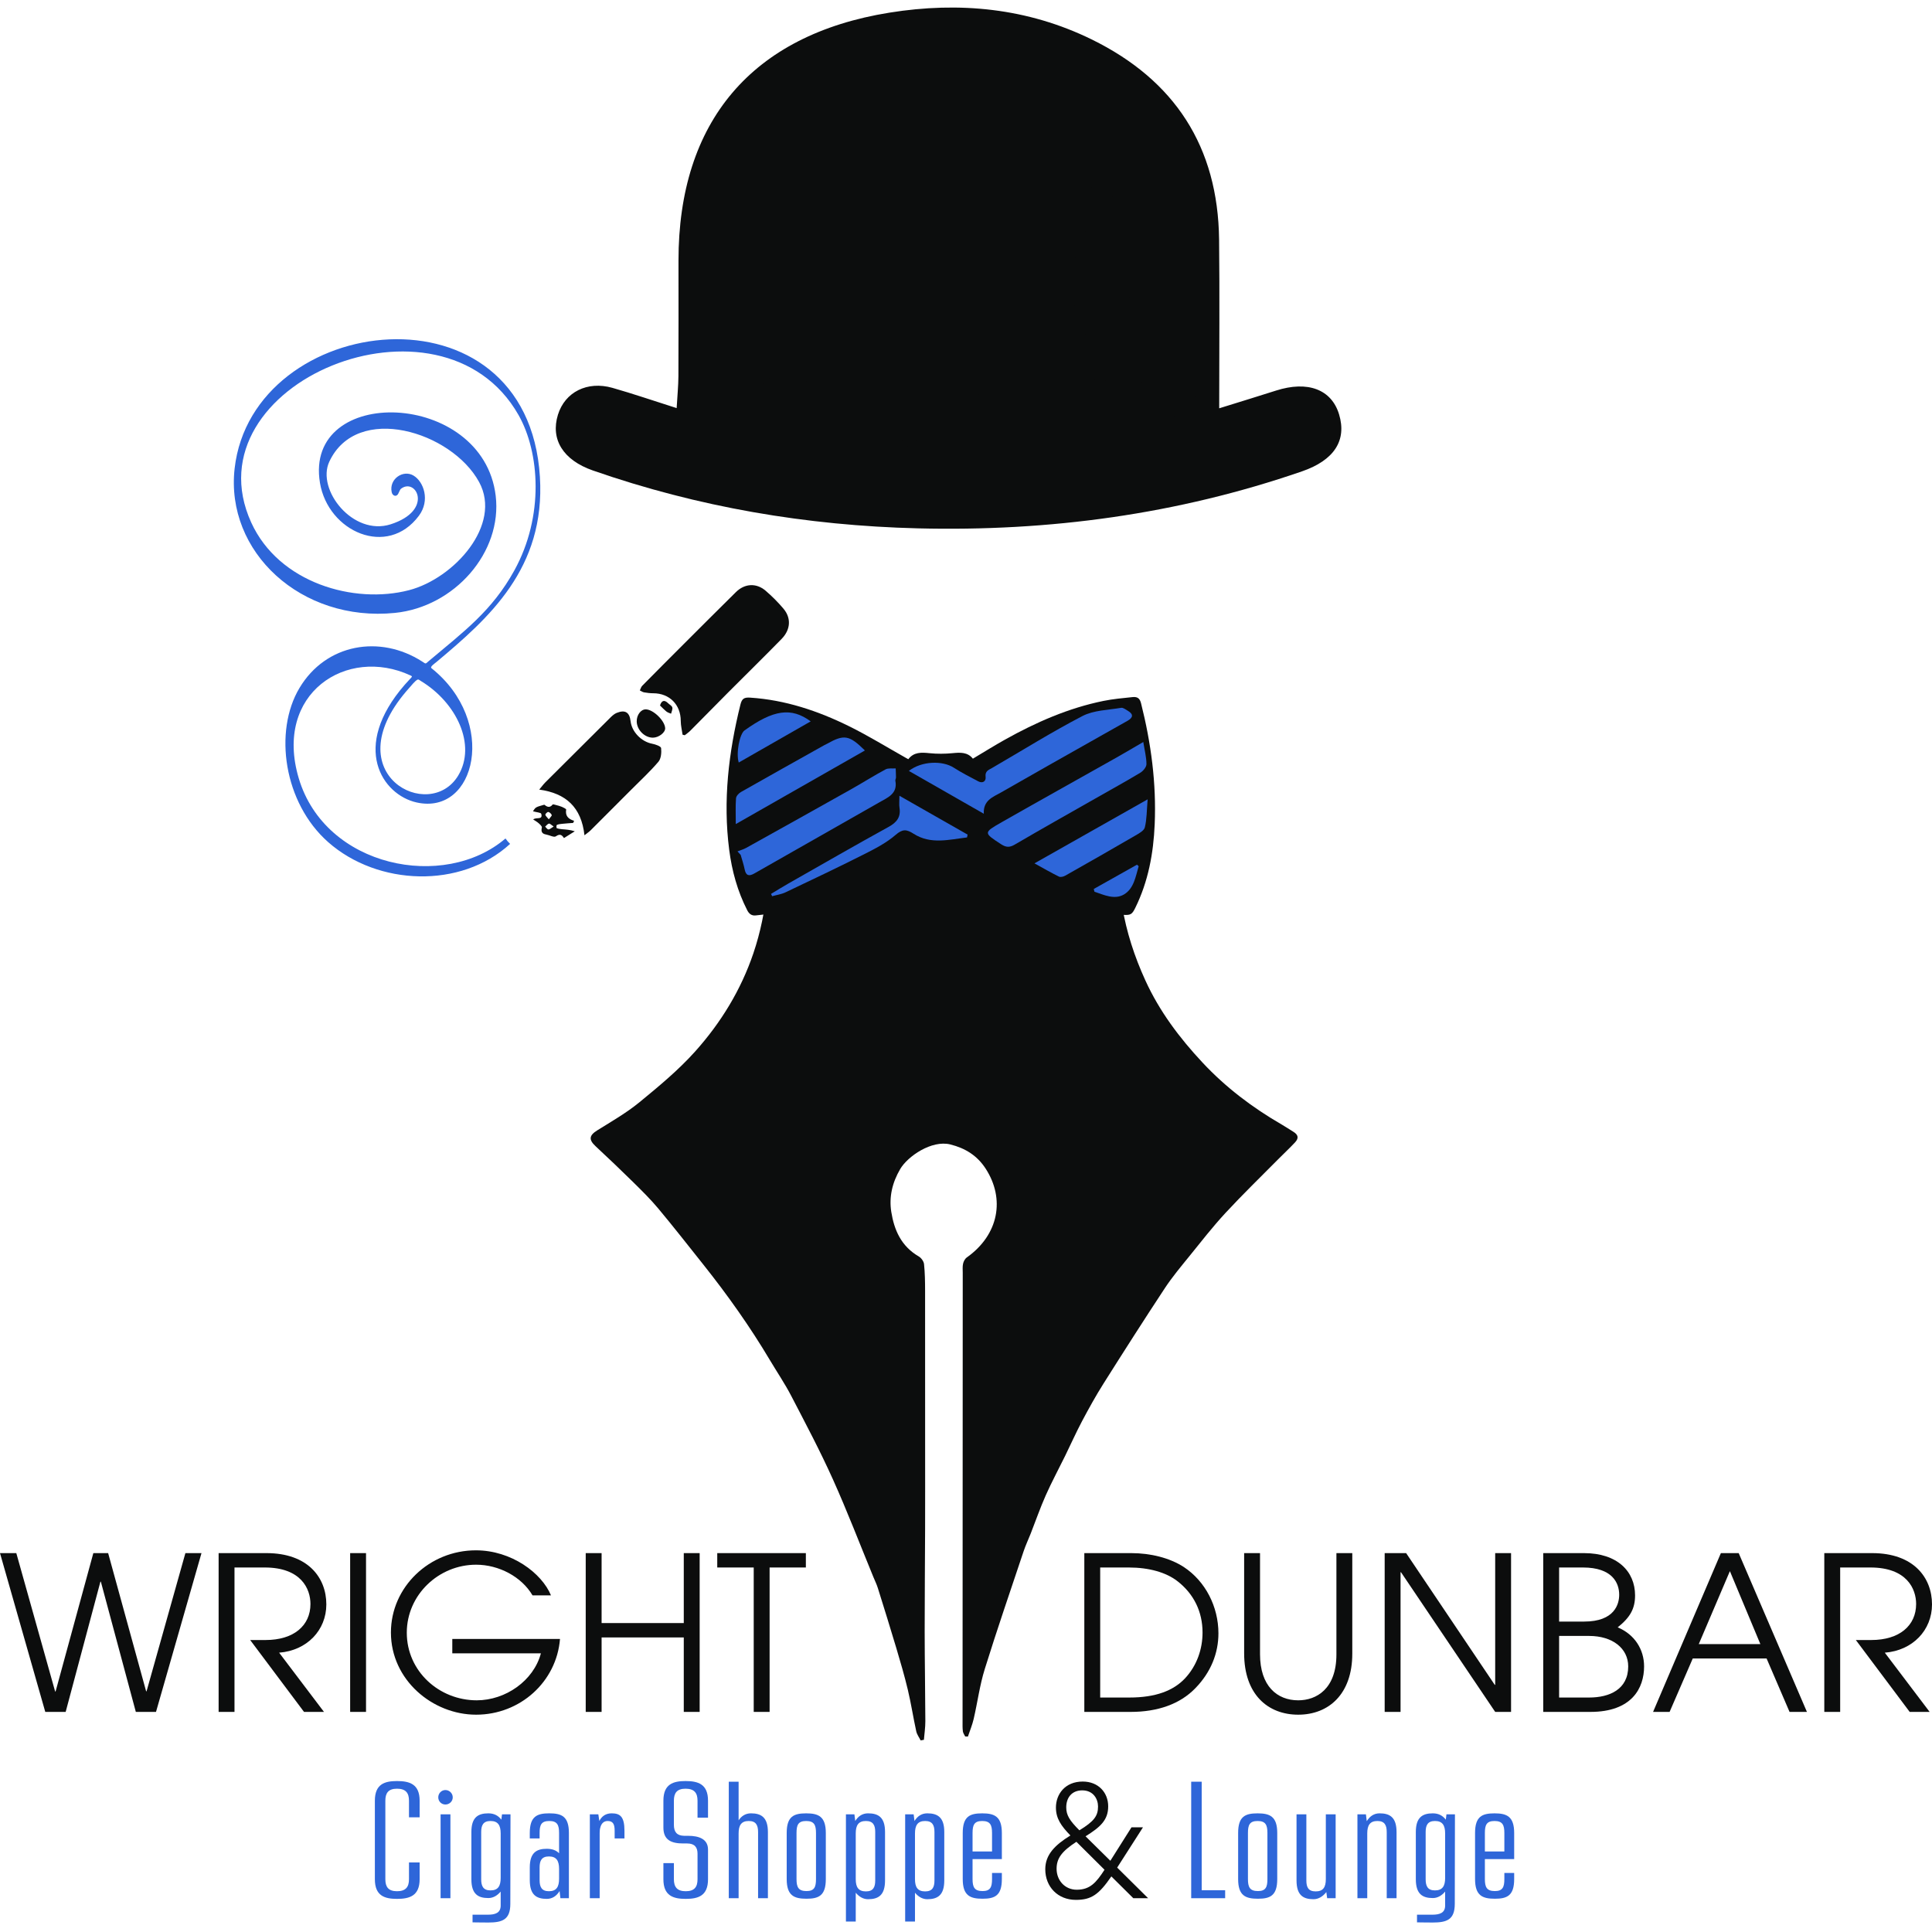 <svg width="256" height="256" viewBox="0 0 256 256" fill="none" xmlns="http://www.w3.org/2000/svg">
<path d="M105.22 115.911C105.226 115.003 104.253 114.897 103.769 114.392C103.52 114.133 103.141 113.986 102.833 113.774C102.234 113.361 101.874 112.829 101.8 112.114C101.684 110.996 101.542 109.88 101.37 108.768C101.3 108.322 101.492 108.141 101.915 108.1C102.213 108.071 102.515 108.065 102.816 108.065C117.11 108.073 131.403 108.084 145.697 108.092C146.436 108.092 147.175 108.065 147.914 108.07C148.539 108.074 148.749 108.344 148.665 108.956C148.155 112.673 148.081 116.393 148.7 120.111C149.266 123.507 150.317 126.738 151.771 129.919C153.632 133.994 156.274 137.516 159.358 140.814C162.403 144.073 165.947 146.764 169.876 149.033C170.386 149.327 170.874 149.657 171.376 149.965C172.022 150.362 172.125 150.805 171.603 151.367C170.903 152.119 170.143 152.821 169.419 153.554C167.067 155.932 164.658 158.264 162.392 160.712C160.696 162.543 159.167 164.512 157.601 166.447C156.481 167.831 155.328 169.203 154.356 170.677C151.593 174.869 148.892 179.097 146.216 183.339C145.193 184.959 144.267 186.636 143.372 188.322C142.573 189.829 141.883 191.386 141.133 192.916C140.28 194.656 139.355 196.367 138.57 198.134C137.828 199.805 137.23 201.531 136.563 203.232C136.262 203.998 135.904 204.746 135.643 205.524C133.902 210.731 132.113 215.926 130.484 221.164C129.815 223.313 129.528 225.563 129.02 227.758C128.836 228.555 128.514 229.324 128.254 230.104C128.133 230.1 128.013 230.096 127.891 230.091C127.785 229.866 127.617 229.648 127.586 229.414C127.53 228.985 127.545 228.547 127.545 228.113C127.552 208.296 127.56 188.479 127.568 168.662C127.568 168.253 127.523 167.832 127.613 167.439C127.68 167.143 127.858 166.795 128.108 166.618C132.361 163.599 133.193 158.843 130.606 154.853C129.486 153.125 127.918 152.143 125.924 151.645C123.445 151.027 120.263 153.228 119.284 154.902C118.225 156.708 117.783 158.614 118.102 160.594C118.482 162.954 119.389 165.116 121.736 166.483C122.075 166.681 122.402 167.138 122.44 167.502C122.562 168.667 122.577 169.844 122.579 171.017C122.589 177.869 122.584 184.721 122.584 191.573C122.584 195.254 122.593 198.935 122.581 202.616C122.569 207.142 122.519 211.667 122.524 216.192C122.528 220.152 122.6 224.112 122.613 228.071C122.615 228.892 122.489 229.713 122.422 230.534C122.279 230.561 122.136 230.588 121.991 230.615C121.792 230.215 121.5 229.831 121.408 229.409C121.009 227.582 120.726 225.731 120.294 223.911C119.857 222.071 119.323 220.249 118.782 218.431C117.985 215.752 117.15 213.082 116.315 210.413C116.162 209.925 115.931 209.459 115.735 208.983C113.952 204.649 112.279 200.272 110.353 195.995C108.669 192.254 106.739 188.61 104.84 184.958C103.995 183.332 102.953 181.797 102.011 180.214C99.394 175.813 96.427 171.625 93.214 167.586C91.226 165.086 89.258 162.572 87.21 160.117C86.186 158.891 85.032 157.757 83.886 156.627C82.255 155.019 80.593 153.439 78.914 151.876C77.977 151.004 78.07 150.442 79.142 149.775C81.05 148.589 83.025 147.452 84.739 146.046C87.317 143.932 89.915 141.775 92.109 139.327C95.549 135.487 98.19 131.14 99.821 126.331C100.769 123.532 101.355 120.649 101.631 117.719C101.75 116.459 101.819 115.193 101.93 113.643C103.143 114.466 104.193 115.179 105.244 115.892C104.613 116.768 103.982 117.643 103.332 118.545C103.388 118.568 103.502 118.653 103.622 118.661C104.327 118.706 104.979 118.762 105.546 118.134C105.96 117.675 106.682 117.472 107.183 117.067C107.994 116.41 108.692 115.629 109.523 114.998C110.198 114.484 110.409 113.853 109.952 113.139C108.53 113.401 107.922 114.881 106.477 115.122C106.384 115.138 106.271 115.313 106.255 115.424C106.164 116.077 105.701 116.003 105.22 115.911Z" fill="#0C0D0D"/>
<path d="M101.369 108.769L101.799 112.115L101.924 115.034L102.754 120.115L111.885 117.532L114.006 110.814L101.369 108.769Z" fill="#0C0D0D"/>
<path d="M120.355 100.599C121.09 99.635 122.087 99.689 123.161 99.8C124.165 99.903 125.196 99.896 126.202 99.799C127.237 99.698 128.204 99.64 128.911 100.528C130.364 99.663 131.752 98.792 133.18 97.995C137.291 95.699 141.573 93.82 146.21 92.876C147.481 92.617 148.783 92.503 150.074 92.368C150.732 92.3 151.035 92.554 151.194 93.184C152.524 98.451 153.236 103.792 153.003 109.231C152.839 113.073 152.149 116.807 150.432 120.295C149.997 121.179 149.807 121.284 148.798 121.221C145.243 121.003 141.919 119.918 138.675 118.532C135.468 117.162 132.456 115.435 129.54 113.531C129.378 113.425 129.213 113.323 128.988 113.18C128.2 114.261 127.091 114.235 125.909 114.13C124.883 114.039 123.842 114.058 122.81 114.103C121.873 114.144 121.028 114.027 120.404 113.231C119.258 113.944 118.154 114.66 117.022 115.329C112.985 117.717 108.785 119.74 104.174 120.754C102.859 121.043 101.499 121.128 100.158 121.296C99.609 121.365 99.261 121.102 99.012 120.614C97.723 118.092 96.983 115.404 96.623 112.61C95.782 106.095 96.54 99.698 98.109 93.367C98.306 92.571 98.596 92.388 99.409 92.441C104.058 92.744 108.39 94.198 112.521 96.237C115.088 97.504 117.534 99.018 120.034 100.421C120.126 100.473 120.218 100.524 120.355 100.599Z" fill="#0C0D0D"/>
<path d="M120.43 102.15C122.117 100.834 124.874 100.751 126.384 101.723C127.419 102.389 128.527 102.948 129.616 103.527C130.236 103.856 130.668 103.494 130.598 102.945C130.498 102.169 130.994 102.027 131.477 101.747C135.457 99.441 139.36 96.991 143.44 94.874C144.928 94.103 146.828 94.086 148.552 93.79C148.823 93.744 149.171 94.02 149.457 94.19C150.214 94.638 150.141 95.091 149.418 95.502C148.379 96.094 147.332 96.675 146.291 97.264C141.733 99.842 137.165 102.405 132.625 105.013C131.589 105.608 130.266 106.027 130.358 107.826C126.965 105.887 123.74 104.043 120.43 102.15Z" fill="#2E66D9"/>
<path d="M97.719 112.812C98.104 112.66 98.513 112.55 98.872 112.35C103.515 109.768 108.155 107.179 112.787 104.576C114.315 103.716 115.798 102.776 117.342 101.946C117.705 101.751 118.231 101.852 118.683 101.817C118.698 102.217 118.723 102.616 118.723 103.015C118.723 103.16 118.614 103.315 118.64 103.449C118.973 105.157 117.644 105.671 116.518 106.314C112.589 108.557 108.654 110.79 104.721 113.026C103.131 113.931 101.538 114.83 99.951 115.74C99.27 116.131 98.842 116.056 98.673 115.205C98.544 114.554 98.322 113.92 98.142 113.278C98.001 113.123 97.86 112.968 97.719 112.812Z" fill="#2E66D9"/>
<path d="M151.492 98.319C151.669 99.439 151.913 100.348 151.91 101.256C151.909 101.643 151.475 102.163 151.095 102.392C149.145 103.565 147.149 104.661 145.17 105.788C141.596 107.822 138.012 109.836 134.463 111.911C133.772 112.316 133.311 112.295 132.645 111.861C130.327 110.349 130.284 110.339 132.724 108.949C137.759 106.081 142.824 103.264 147.872 100.419C149.031 99.766 150.175 99.084 151.492 98.319Z" fill="#2E66D9"/>
<path d="M114.605 99.442C108.939 102.672 103.38 105.841 97.495 109.195C97.495 107.87 97.447 106.82 97.526 105.779C97.548 105.484 97.881 105.116 98.172 104.951C101.836 102.867 105.519 100.812 109.197 98.752C109.328 98.679 109.468 98.622 109.598 98.549C111.851 97.288 112.528 97.39 114.605 99.442Z" fill="#2E66D9"/>
<path d="M119.177 105.441C122.372 107.262 125.292 108.926 128.212 110.589C128.186 110.714 128.161 110.84 128.135 110.965C125.757 111.244 123.333 111.933 121.057 110.476C120.115 109.874 119.597 109.827 118.67 110.631C117.45 111.687 115.946 112.462 114.483 113.2C111.047 114.932 107.569 116.584 104.092 118.235C103.542 118.496 102.907 118.585 102.311 118.754C102.263 118.651 102.215 118.548 102.168 118.444C102.937 117.983 103.696 117.507 104.476 117.064C108.891 114.553 113.293 112.018 117.743 109.568C118.841 108.963 119.384 108.257 119.186 107.018C119.125 106.63 119.177 106.225 119.177 105.441Z" fill="#2E66D9"/>
<path d="M152.069 105.917C151.943 107.391 151.965 108.548 151.695 109.635C151.583 110.085 150.888 110.452 150.39 110.742C147.321 112.528 144.237 114.286 141.145 116.033C140.914 116.164 140.526 116.258 140.319 116.156C139.289 115.65 138.295 115.073 137.07 114.4C142.102 111.555 146.924 108.826 152.069 105.917Z" fill="#2E66D9"/>
<path d="M107.422 95.585C104.208 97.423 101.062 99.223 97.888 101.039C97.504 99.795 98.002 97.251 98.655 96.783C102.472 94.044 104.839 93.681 107.422 95.585Z" fill="#2E66D9"/>
<path d="M144.93 117.793C146.838 116.72 148.747 115.647 150.656 114.575C150.731 114.643 150.805 114.711 150.88 114.779C150.477 116.15 150.244 117.746 148.932 118.52C147.69 119.252 146.289 118.59 145.018 118.155C144.988 118.034 144.959 117.914 144.93 117.793Z" fill="#2E66D9"/>
<path d="M90.445 97.353C90.361 96.747 90.204 96.14 90.204 95.534C90.204 93.376 88.717 91.863 86.554 91.861C86.148 91.861 85.74 91.81 85.34 91.74C85.145 91.706 84.967 91.574 84.781 91.486C84.885 91.278 84.944 91.025 85.1 90.867C86.925 89.016 88.762 87.175 90.601 85.338C92.904 83.038 95.204 80.735 97.521 78.449C98.675 77.311 100.217 77.219 101.445 78.271C102.293 78.999 103.094 79.8 103.815 80.655C104.858 81.893 104.769 83.428 103.568 84.659C101.235 87.048 98.846 89.382 96.489 91.749C94.808 93.435 93.145 95.138 91.466 96.826C91.245 97.049 90.979 97.226 90.734 97.424C90.637 97.4 90.541 97.376 90.445 97.353Z" fill="#0C0D0D"/>
<path d="M77.445 110.678C77.034 106.958 74.986 105.112 71.451 104.625C71.773 104.241 72.002 103.924 72.274 103.651C75.154 100.774 78.037 97.9 80.928 95.034C81.157 94.808 81.423 94.58 81.716 94.462C82.832 94.013 83.422 94.379 83.554 95.555C83.715 96.987 84.998 98.282 86.424 98.55C86.858 98.633 87.576 98.889 87.602 99.125C87.664 99.721 87.601 100.515 87.243 100.937C86.149 102.225 84.895 103.379 83.699 104.58C81.885 106.401 80.069 108.219 78.248 110.033C78.049 110.232 77.808 110.389 77.445 110.678Z" fill="#0C0D0D"/>
<path d="M72.719 108.564C72.913 108.296 73.145 108.099 73.109 108.001C73.043 107.822 72.835 107.628 72.654 107.587C72.547 107.563 72.248 107.839 72.263 107.949C72.288 108.13 72.498 108.286 72.719 108.564ZM73.367 109.516C73.052 109.314 72.867 109.104 72.735 109.133C72.549 109.173 72.401 109.391 72.237 109.533C72.38 109.666 72.523 109.904 72.668 109.905C72.848 109.908 73.031 109.715 73.367 109.516ZM74.729 111.049C74.473 110.661 74.228 110.419 73.647 110.821C73.399 110.993 72.812 110.655 72.374 110.58C71.809 110.483 71.669 110.197 71.8 109.646C71.835 109.499 71.557 109.246 71.382 109.087C71.184 108.907 70.94 108.777 70.651 108.583C71.076 108.231 71.958 108.702 71.719 107.834C71.673 107.667 71.116 107.641 70.623 107.501C70.712 107.388 70.833 107.116 71.042 106.992C71.325 106.825 71.675 106.771 72.121 106.628C72.382 106.814 72.784 107.175 73.229 106.605C73.275 106.547 73.52 106.63 73.667 106.669C73.936 106.74 74.21 106.806 74.464 106.915C74.672 107.005 75.036 107.187 75.02 107.276C74.885 108.072 75.273 108.524 76.071 108.761C76.031 108.854 75.989 108.946 75.949 109.04C75.45 109.079 74.951 109.112 74.453 109.164C74.224 109.187 73.983 109.215 73.781 109.31C73.719 109.34 73.72 109.716 73.768 109.734C73.995 109.82 74.248 109.856 74.494 109.877C75.004 109.919 75.516 109.942 76.162 110.149C75.718 110.428 75.273 110.707 74.729 111.049Z" fill="#0C0D0D"/>
<path d="M84.369 95.591C84.358 94.736 84.918 93.99 85.567 93.994C86.558 94 88.108 95.51 88.138 96.498C88.155 97.069 87.296 97.734 86.529 97.744C85.427 97.758 84.384 96.718 84.369 95.591Z" fill="#0C0D0D"/>
<path d="M87.455 93.482C87.662 92.811 88.026 92.688 88.527 93.18C88.718 93.368 89.028 93.52 89.084 93.74C89.147 93.987 88.984 94.291 88.92 94.57C88.718 94.48 88.489 94.425 88.32 94.292C88.02 94.055 87.757 93.77 87.455 93.482Z" fill="#0C0D0D"/>
<path d="M145.342 51.019C144.978 50.868 144.614 50.717 144.249 50.566C153.719 40.776 147.049 30.03 147.21 19.675C143.069 28.221 141.31 37.025 143.89 46.382C145.032 50.525 144.52 51.344 140.28 51.494C133.095 51.746 125.888 52.092 118.714 51.806C110.675 51.484 102.663 50.503 94.635 49.808C93.776 55.225 93.812 55.275 98.791 56.246C117 59.796 135.196 59.561 153.38 56.07C158.536 55.081 158.783 54.637 157.276 49.388C153.304 49.931 149.323 50.475 145.342 51.019ZM89.66 54.075C89.757 52.374 89.886 51.113 89.893 49.851C89.917 44.752 89.906 39.652 89.903 34.553C89.89 16.131 99.609 4.608 117.857 1.676C127.097 0.192 136.134 1.056 144.645 5.22C155.649 10.607 161.398 19.438 161.536 31.751C161.617 39.05 161.551 46.352 161.551 54.102C164.382 53.221 166.734 52.505 169.075 51.755C173.275 50.41 176.434 51.592 177.435 54.908C178.474 58.35 176.803 60.979 172.519 62.458C156.021 68.153 139.019 70.444 121.603 70.009C106.858 69.641 92.489 67.197 78.554 62.339C74.571 60.95 72.934 58.184 73.928 54.959C74.856 51.954 77.811 50.444 81.154 51.394C83.873 52.167 86.55 53.089 89.66 54.075Z" fill="#0C0D0D"/>
<path d="M145.343 51.019C149.323 50.475 153.304 49.931 157.277 49.388C158.784 54.637 158.537 55.081 153.38 56.07C135.196 59.561 117 59.796 98.792 56.246C93.813 55.275 93.777 55.225 94.635 49.808C102.663 50.503 110.676 51.484 118.714 51.806C125.888 52.092 133.095 51.746 140.281 51.494C144.521 51.344 145.032 50.525 143.89 46.382C141.311 37.025 143.069 28.221 147.21 19.675C147.049 30.03 153.719 40.776 144.25 50.566C144.614 50.717 144.979 50.868 145.343 51.019Z" fill="#0C0D0D"/>
<path d="M145.343 51.019C149.323 50.475 153.304 49.931 157.277 49.388C158.784 54.637 158.537 55.081 153.38 56.07C135.196 59.561 117 59.796 98.792 56.246C93.813 55.275 93.777 55.225 94.635 49.808C102.663 50.503 110.676 51.484 118.714 51.806C125.888 52.092 133.095 51.746 140.281 51.494C144.521 51.344 145.032 50.525 143.89 46.382C141.311 37.025 143.069 28.221 147.21 19.675C147.049 30.03 153.719 40.776 144.25 50.566C144.614 50.717 144.979 50.868 145.343 51.019Z" stroke="#0C0D0D" stroke-width="0.792" stroke-miterlimit="10"/>
<path fill-rule="evenodd" clip-rule="evenodd" d="M55.743 90.221C60.506 93.093 63.15 98.703 60.721 102.754C56.928 109.079 44.463 102.616 53.802 91.637C55.459 89.688 55.319 89.965 55.743 90.221ZM66.981 111.1C58.865 118.063 43.109 114.959 39.588 103.133C36.236 91.877 45.95 85.586 54.379 89.494C54.777 89.678 54.603 89.612 53.632 90.731C46.437 99.006 50.647 105.32 55.21 106.331C63.081 108.075 65.991 95.566 57.17 88.537C56.941 88.354 57.581 87.93 57.828 87.723C64.752 81.915 72.294 75.333 71.54 63.176C69.908 36.86 33.446 41.309 31.09 62.07C29.834 73.148 39.929 82.463 52.331 81.213C60.219 80.418 66.584 73.186 65.681 65.68C63.985 51.636 40.223 50.916 42.397 63.983C43.477 70.474 51.34 73.946 55.509 68.336C57.023 66.298 56.145 63.824 54.795 63.017C53.419 62.194 51.516 63.469 51.905 65.228C52.001 65.656 52.425 65.87 52.706 65.523C52.818 65.383 52.984 64.88 53.12 64.773C55.12 63.206 57.538 67.629 51.76 69.474C46.771 71.066 41.907 64.886 43.631 61.181C47.292 53.318 59.849 57.192 63.481 63.866C66.577 69.554 60.157 76.646 54.208 78.199C46.955 80.094 36.949 77.275 33.283 69.223C24.893 50.788 58.482 36.963 68.71 54.996C71.507 59.928 72.131 68.388 68.144 75.602C65.198 80.933 61.528 83.63 56.82 87.589C56.328 88.002 56.479 88.002 55.94 87.655C50.363 84.072 43.199 85.276 39.682 91.161C36.245 96.912 37.587 106.392 43.499 111.599C50.057 117.374 61.059 117.811 67.592 111.82C67.359 111.602 67.156 111.36 66.981 111.1Z" fill="#2E66D9"/>
<path d="M17.998 226.836L13.363 209.577H13.307L8.701 226.836H5.999L0 205.796H2.161L7.307 224.134H7.364L12.368 205.796H14.33L19.363 224.106H19.419L24.566 205.796H26.698L20.671 226.836H17.998Z" fill="#0C0D0D"/>
<path d="M40.284 226.836L33.149 217.311H35.195C38.92 217.311 41.137 215.406 41.137 212.534C41.137 210.544 39.914 207.701 35.082 207.701H31.072V226.836H28.969V205.796H35.308C40.797 205.796 43.241 209.037 43.241 212.591C43.241 216.003 40.683 218.704 36.986 218.988L42.929 226.836H40.284Z" fill="#0C0D0D"/>
<path d="M46.397 226.836V205.796H48.5V226.836H46.397Z" fill="#0C0D0D"/>
<path d="M59.931 219.074V217.169H74.203C73.749 222.827 68.943 227.205 63.087 227.205C57.315 227.205 51.799 222.599 51.799 216.316C51.799 210.288 56.888 205.426 63.057 205.426C67.777 205.426 71.786 208.44 73.008 211.397H70.564C69.113 208.924 66.1 207.331 63.087 207.331C58.138 207.331 53.902 211.311 53.902 216.344C53.902 221.433 58.168 225.3 63.171 225.3C66.981 225.3 70.705 222.713 71.672 219.074H59.931Z" fill="#0C0D0D"/>
<path d="M90.604 226.836V216.969H79.715V226.836H77.611V205.796H79.715V215.065H90.604V205.796H92.709V226.836H90.604Z" fill="#0C0D0D"/>
<path d="M99.872 226.836V207.701H95.039V205.796H106.781V207.701H101.976V226.836H99.872Z" fill="#0C0D0D"/>
<path d="M149.648 224.931C153.146 224.931 155.476 224.021 157.013 222.4C158.605 220.694 159.343 218.505 159.343 216.316C159.343 213.586 158.206 211.198 155.989 209.492C154.51 208.354 152.263 207.701 149.563 207.701H145.781V224.931H149.648ZM143.678 226.836V205.796H149.903C152.434 205.796 154.993 206.421 156.869 207.644C159.713 209.521 161.448 212.875 161.448 216.429C161.448 219.045 160.452 221.576 158.405 223.68C156.359 225.812 153.373 226.836 149.819 226.836H143.678Z" fill="#0C0D0D"/>
<path d="M177.082 205.796H179.185V219.13C179.185 224.447 176.086 227.205 172.02 227.205C168.011 227.205 164.855 224.533 164.855 219.074V205.796H166.96V219.187C166.96 223.424 169.234 225.3 172.02 225.3C174.437 225.3 177.082 223.793 177.082 219.216V205.796Z" fill="#0C0D0D"/>
<path d="M198.12 226.836L185.638 208.326H185.581V226.836H183.477V205.796H186.32L198.063 223.253H198.12V205.796H200.223V226.836H198.12Z" fill="#0C0D0D"/>
<path d="M210.571 224.931C213.272 224.931 215.746 223.85 215.746 220.808C215.746 218.42 213.67 216.77 210.571 216.77H206.59V224.931H210.571ZM209.917 214.866C213.954 214.866 214.552 212.534 214.552 211.311C214.552 209.748 213.642 207.701 209.746 207.701H206.59V214.866H209.917ZM204.486 226.836V205.796H209.889C214.295 205.796 216.655 208.212 216.655 211.397C216.655 213.131 216.03 214.297 214.352 215.633C216.599 216.572 217.85 218.562 217.85 220.808C217.85 223.68 216.229 226.836 210.742 226.836H204.486Z" fill="#0C0D0D"/>
<path d="M229.219 208.184L225.096 217.851H233.257L229.219 208.184ZM237.125 226.836L234.082 219.756H224.3L221.231 226.836H219.041L228.026 205.796H230.386L239.428 226.836H237.125Z" fill="#0C0D0D"/>
<path d="M253.044 226.836L245.908 217.311H247.955C251.679 217.311 253.897 215.406 253.897 212.534C253.897 210.544 252.674 207.701 247.842 207.701H243.832V226.836H241.729V205.796H248.068C253.556 205.796 256.001 209.037 256.001 212.591C256.001 216.003 253.442 218.704 249.746 218.988L255.688 226.836H253.044Z" fill="#0C0D0D"/>
<path d="M49.672 249.009V238.6C49.672 236.395 50.973 235.998 52.605 235.998C54.259 235.998 55.604 236.395 55.604 238.6V240.805H54.193V238.6C54.193 237.586 53.774 237.012 52.605 237.012C51.459 237.012 51.061 237.586 51.061 238.6V249.009C51.061 250.024 51.459 250.597 52.605 250.597C53.774 250.597 54.193 250.024 54.193 249.009V246.782H55.604V249.009C55.604 251.215 54.259 251.611 52.605 251.611C50.973 251.611 49.672 251.215 49.672 249.009Z" fill="#2E66D9"/>
<path d="M58.381 240.408H59.682V251.523H58.381V240.408ZM58.072 238.159C58.072 237.629 58.491 237.189 59.02 237.189C59.55 237.189 59.991 237.629 59.991 238.159C59.991 238.688 59.55 239.107 59.02 239.107C58.491 239.107 58.072 238.688 58.072 238.159Z" fill="#2E66D9"/>
<path d="M66.342 248.834V242.945C66.342 241.865 65.989 241.291 64.997 241.291C64.026 241.291 63.761 241.865 63.761 242.747V249.01C63.761 249.914 64.026 250.488 64.997 250.488C65.989 250.488 66.342 249.914 66.342 248.834ZM67.644 240.409L67.621 252.274C67.621 254.391 66.54 254.744 64.688 254.744C63.608 254.744 63.033 254.722 62.615 254.722V253.707H64.644C65.637 253.707 66.342 253.464 66.342 252.495V250.642C65.9 251.172 65.349 251.502 64.71 251.502C63.342 251.502 62.461 250.973 62.461 249.01V242.747C62.461 240.806 63.342 240.277 64.71 240.277C65.481 240.277 66.033 240.586 66.43 241.115L66.519 240.409H67.644Z" fill="#2E66D9"/>
<path d="M74.081 248.943V247.642C74.081 246.562 73.728 245.988 72.735 245.988C71.766 245.988 71.501 246.562 71.501 247.444V249.12C71.501 250.024 71.766 250.597 72.735 250.597C73.728 250.597 74.081 250.024 74.081 248.943ZM75.382 242.878V251.523H74.257L74.148 250.575C73.75 251.215 73.198 251.611 72.449 251.611C71.082 251.611 70.199 251.083 70.199 249.12V247.444C70.199 245.503 71.082 244.974 72.449 244.974C73.155 244.974 73.706 245.172 74.081 245.569V242.878C74.081 241.82 73.838 241.291 72.78 241.291C71.721 241.291 71.501 241.82 71.501 242.878V243.606H70.199V242.878C70.199 240.673 71.17 240.276 72.78 240.276C74.412 240.276 75.382 240.673 75.382 242.878Z" fill="#2E66D9"/>
<path d="M82.745 242.592V243.606H81.444V242.592C81.444 241.776 81.268 241.291 80.518 241.291C80.011 241.291 79.68 241.621 79.547 242.151C79.482 242.372 79.459 242.614 79.459 242.878V251.523H78.158V240.408H79.283L79.415 241.291C79.725 240.673 80.254 240.276 81.046 240.276C82.172 240.276 82.745 240.717 82.745 242.592Z" fill="#2E66D9"/>
<path d="M87.904 249.009V246.87H89.294V249.009C89.294 250.024 89.713 250.597 90.859 250.597C92.029 250.597 92.426 250.024 92.426 249.009V245.613C92.426 244.797 92.05 244.268 91.058 244.268H90.529C89.007 244.268 87.904 243.849 87.904 242.173V238.6C87.904 236.395 89.206 235.998 90.838 235.998C92.492 235.998 93.816 236.395 93.816 238.6V240.849H92.426V238.6C92.426 237.586 92.006 237.012 90.838 237.012C89.691 237.012 89.294 237.586 89.294 238.6V241.798C89.294 242.746 89.691 243.231 90.639 243.254H91.169C92.646 243.254 93.816 243.694 93.816 245.083V249.009C93.816 251.215 92.513 251.611 90.859 251.611C89.228 251.611 87.904 251.215 87.904 249.009Z" fill="#2E66D9"/>
<path d="M101.752 242.768V251.523H100.45V242.768C100.45 241.864 100.185 241.291 99.215 241.291C98.223 241.291 97.87 241.864 97.87 242.944V251.523H96.568V236.086H97.87V241.203C98.245 240.628 98.796 240.276 99.502 240.276C100.869 240.276 101.752 240.805 101.752 242.768Z" fill="#2E66D9"/>
<path d="M108.124 248.989V242.88C108.124 241.821 107.88 241.292 106.822 241.292C105.763 241.292 105.543 241.821 105.543 242.88V248.989C105.543 250.047 105.786 250.577 106.866 250.577C107.903 250.577 108.124 250.047 108.124 248.989ZM104.242 248.989V242.88C104.242 240.675 105.19 240.278 106.822 240.278C108.432 240.278 109.425 240.675 109.425 242.88V248.989C109.425 251.194 108.476 251.592 106.866 251.592C105.234 251.592 104.242 251.194 104.242 248.989Z" fill="#2E66D9"/>
<path d="M115.971 242.746C115.971 241.864 115.706 241.291 114.737 241.291C113.744 241.291 113.39 241.864 113.39 242.944V248.988C113.39 250.068 113.744 250.62 114.737 250.62C115.706 250.62 115.971 250.068 115.971 249.164V242.746ZM117.272 242.746V249.164C117.272 251.127 116.389 251.656 115.023 251.656C114.383 251.656 113.832 251.325 113.39 250.796V254.611H112.09V240.408H113.214L113.325 241.291C113.721 240.651 114.273 240.276 115.023 240.276C116.389 240.276 117.272 240.805 117.272 242.746Z" fill="#2E66D9"/>
<path d="M123.821 242.746C123.821 241.864 123.556 241.291 122.586 241.291C121.594 241.291 121.24 241.864 121.24 242.944V248.988C121.24 250.068 121.594 250.62 122.586 250.62C123.556 250.62 123.821 250.068 123.821 249.164V242.746ZM125.122 242.746V249.164C125.122 251.127 124.24 251.656 122.873 251.656C122.233 251.656 121.682 251.325 121.24 250.796V254.611H119.939V240.408H121.064L121.174 241.291C121.571 240.651 122.123 240.276 122.873 240.276C124.24 240.276 125.122 240.805 125.122 242.746Z" fill="#2E66D9"/>
<path d="M128.869 242.88V245.328H131.45V242.88C131.45 241.821 131.207 241.292 130.148 241.292C129.09 241.292 128.869 241.821 128.869 242.88ZM128.869 246.343V248.989C128.869 250.047 129.112 250.577 130.192 250.577C131.229 250.577 131.45 250.047 131.45 248.989V248.174H132.751V248.989C132.751 251.194 131.802 251.592 130.192 251.592C128.561 251.592 127.568 251.194 127.568 248.989V242.88C127.568 240.675 128.516 240.278 130.148 240.278C131.759 240.278 132.751 240.675 132.751 242.88V246.343H128.869Z" fill="#2E66D9"/>
<path d="M141.283 239.482C141.283 240.52 141.725 241.225 143.025 242.527C144.965 241.335 145.495 240.629 145.495 239.372C145.495 238.38 144.878 237.233 143.401 237.233C142.033 237.233 141.283 238.181 141.283 239.482ZM146.355 247.753L142.628 244.048C140.732 245.283 140.004 246.209 140.004 247.62C140.004 249.186 141.129 250.399 142.673 250.399C144.436 250.399 145.253 249.451 146.355 247.753ZM151.45 242.129L148.032 247.466L152.133 251.524H150.171L147.26 248.635C145.605 251.039 144.613 251.744 142.562 251.744C140.158 251.744 138.504 250.002 138.504 247.686C138.504 245.768 139.762 244.489 141.834 243.21C140.599 241.931 139.916 240.96 139.916 239.504C139.916 237.741 141.129 236.065 143.466 236.065C145.54 236.065 146.841 237.521 146.841 239.35C146.841 241.181 145.782 242.108 143.842 243.32L147.128 246.562L149.928 242.129H151.45Z" fill="#0C0D0D"/>
<path d="M162.339 250.465V251.523H157.84V236.086H159.23V250.465H162.339Z" fill="#2E66D9"/>
<path d="M167.94 248.989V242.88C167.94 241.821 167.698 241.292 166.639 241.292C165.58 241.292 165.359 241.821 165.359 242.88V248.989C165.359 250.047 165.602 250.577 166.682 250.577C167.719 250.577 167.94 250.047 167.94 248.989ZM164.059 248.989V242.88C164.059 240.675 165.007 240.278 166.639 240.278C168.249 240.278 169.241 240.675 169.241 242.88V248.989C169.241 251.194 168.293 251.592 166.682 251.592C165.051 251.592 164.059 251.194 164.059 248.989Z" fill="#2E66D9"/>
<path d="M176.98 240.409V251.524H175.855L175.746 250.708C175.304 251.282 174.708 251.656 174.047 251.656C172.68 251.656 171.797 251.127 171.797 249.165V240.409H173.099V249.165C173.099 250.068 173.363 250.62 174.334 250.62C175.326 250.62 175.679 250.068 175.679 248.988V240.409H176.98Z" fill="#2E66D9"/>
<path d="M185.05 242.768V251.523H183.749V242.768C183.749 241.864 183.483 241.291 182.514 241.291C181.522 241.291 181.168 241.864 181.168 242.944V251.523H179.867V240.408H180.992L181.102 241.313C181.499 240.673 182.051 240.276 182.801 240.276C184.167 240.276 185.05 240.805 185.05 242.768Z" fill="#2E66D9"/>
<path d="M191.488 248.834V242.945C191.488 241.865 191.134 241.291 190.141 241.291C189.171 241.291 188.907 241.865 188.907 242.747V249.01C188.907 249.914 189.171 250.488 190.141 250.488C191.134 250.488 191.488 249.914 191.488 248.834ZM192.788 240.409L192.766 252.274C192.766 254.391 191.686 254.744 189.833 254.744C188.752 254.744 188.179 254.722 187.76 254.722V253.707H189.789C190.781 253.707 191.488 253.464 191.488 252.495V250.642C191.046 251.172 190.495 251.502 189.855 251.502C188.488 251.502 187.605 250.973 187.605 249.01V242.747C187.605 240.806 188.488 240.277 189.855 240.277C190.627 240.277 191.178 240.586 191.576 241.115L191.663 240.409H192.788Z" fill="#2E66D9"/>
<path d="M196.754 242.88V245.328H199.335V242.88C199.335 241.821 199.092 241.292 198.033 241.292C196.974 241.292 196.754 241.821 196.754 242.88ZM196.754 246.343V248.989C196.754 250.047 196.997 250.577 198.078 250.577C199.114 250.577 199.335 250.047 199.335 248.989V248.174H200.636V248.989C200.636 251.194 199.688 251.592 198.078 251.592C196.445 251.592 195.453 251.194 195.453 248.989V242.88C195.453 240.675 196.402 240.278 198.033 240.278C199.643 240.278 200.636 240.675 200.636 242.88V246.343H196.754Z" fill="#2E66D9"/>
</svg>
